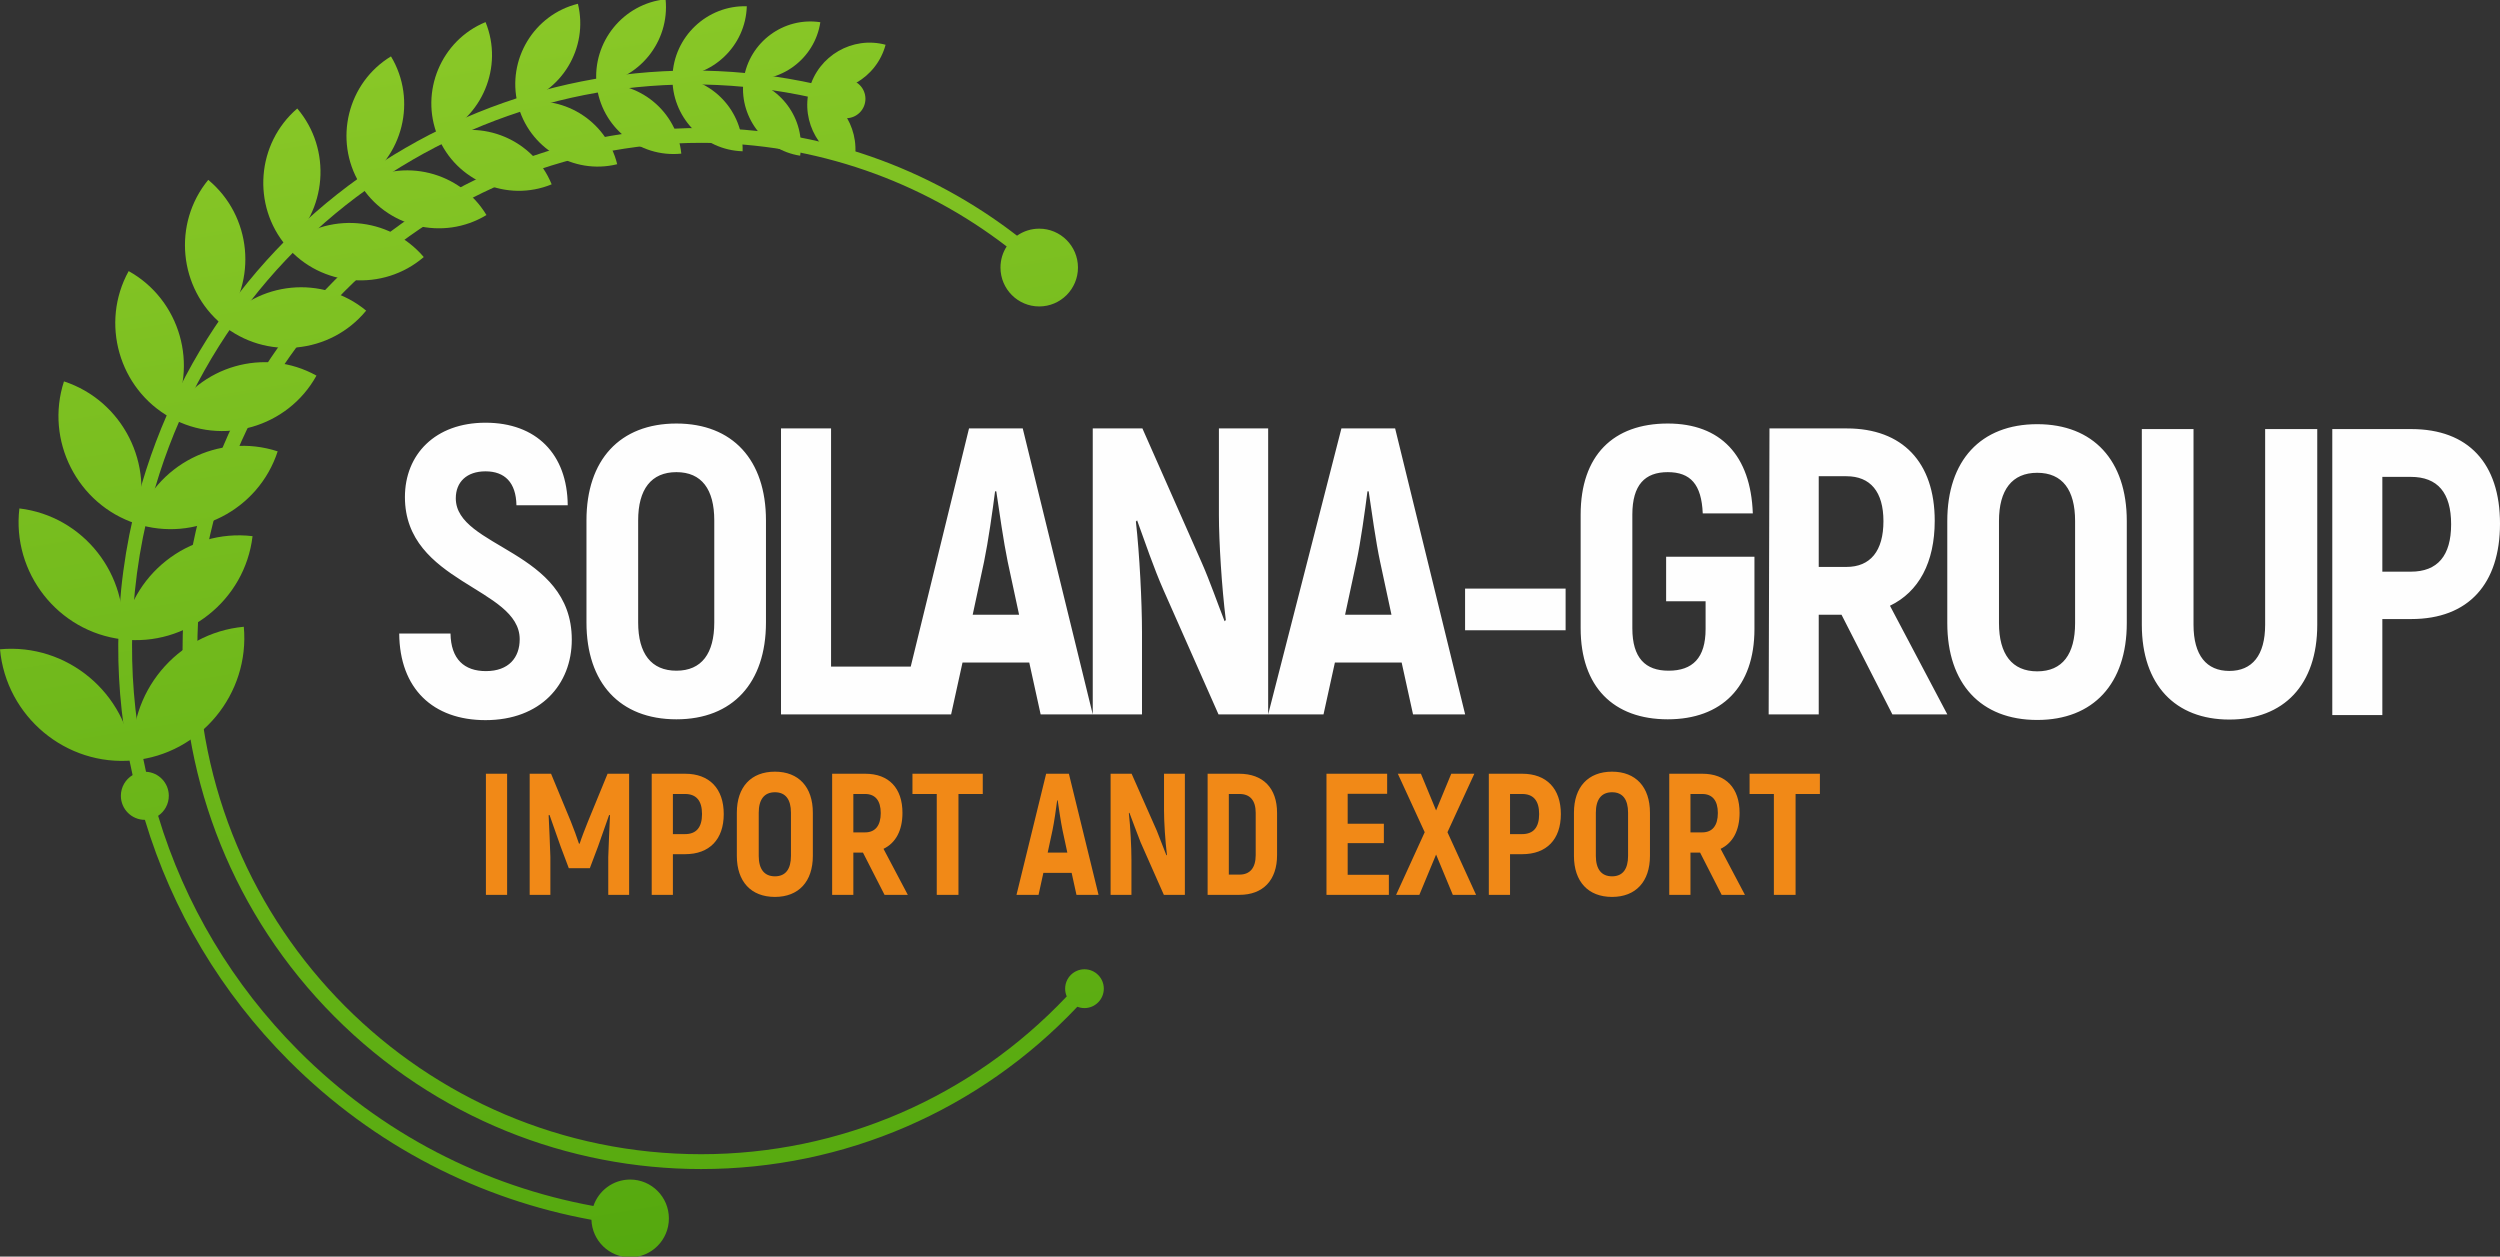 <svg width="189" height="95" viewBox="0 0 189 95" fill="none" xmlns="http://www.w3.org/2000/svg">
<rect x="0" y="0" width="189" height="95" fill="#333333" stroke="none"/>
<path d="M62.513 7.633C51.477 4.894 40.341 6.778 31.177 12.088L31.178 12.089C21.788 17.531 14.467 26.568 11.439 37.911C10.473 41.527 10.002 45.156 9.983 48.723C9.966 51.996 10.329 55.222 11.039 58.346C11.998 58.392 12.762 59.188 12.762 60.162C12.762 60.793 12.441 61.35 11.954 61.676C13.972 68.383 17.609 74.452 22.552 79.415C28.871 85.757 36.69 89.677 44.863 91.174C45.254 90.011 46.349 89.174 47.639 89.174C49.257 89.174 50.568 90.49 50.568 92.114C50.568 93.738 49.257 95.054 47.639 95.054C46.055 95.054 44.765 93.792 44.712 92.216C36.323 90.686 28.296 86.668 21.811 80.158C16.742 75.07 13.023 68.857 10.954 61.98H10.95C9.95 61.98 9.138 61.166 9.138 60.162C9.138 59.497 9.494 58.915 10.025 58.598C9.295 55.392 8.922 52.08 8.94 48.719C8.959 45.055 9.441 41.337 10.427 37.64C13.53 26.017 21.032 16.757 30.654 11.181H30.656C40.051 5.736 51.466 3.805 62.777 6.616C63.042 6.245 63.476 6.003 63.966 6.003C64.772 6.003 65.427 6.66 65.427 7.47C65.427 8.28 64.772 8.937 63.966 8.937C63.213 8.937 62.594 8.367 62.513 7.633Z" fill="url(#paint0_linear_300_1347)"/>
<path fill-rule="evenodd" clip-rule="evenodd" d="M0 49.086C5.069 48.617 9.598 52.397 10.064 57.485C9.598 52.397 13.363 47.851 18.432 47.383C18.899 52.471 15.133 57.017 10.064 57.485C4.996 57.953 0.466 54.174 0 49.086Z" fill="url(#paint1_linear_300_1347)"/>
<path fill-rule="evenodd" clip-rule="evenodd" d="M1.465 38.438C6.312 39.014 9.809 43.467 9.236 48.333C9.809 43.467 14.245 39.957 19.093 40.533C18.519 45.399 14.083 48.909 9.236 48.333C4.388 47.757 0.891 43.304 1.465 38.438Z" fill="url(#paint2_linear_300_1347)"/>
<path fill-rule="evenodd" clip-rule="evenodd" d="M4.836 28.833C9.279 30.288 11.728 35.127 10.279 39.586C11.728 35.127 16.549 32.668 20.991 34.123C20.992 34.123 20.992 34.123 20.992 34.123C19.542 38.582 14.722 41.041 10.279 39.586C10.279 39.586 10.279 39.586 10.279 39.586C5.836 38.132 3.387 33.293 4.836 28.833Z" fill="url(#paint3_linear_300_1347)"/>
<path fill-rule="evenodd" clip-rule="evenodd" d="M9.727 20.495C13.632 22.668 15.055 27.653 12.89 31.572C15.055 27.653 20.021 26.224 23.925 28.397C21.761 32.316 16.794 33.745 12.89 31.572C8.986 29.399 7.562 24.414 9.727 20.495Z" fill="url(#paint4_linear_300_1347)"/>
<path fill-rule="evenodd" clip-rule="evenodd" d="M15.743 13.598C19.026 16.317 19.497 21.238 16.789 24.533C19.497 21.238 24.399 20.765 27.682 23.484C24.974 26.779 20.072 27.252 16.789 24.533C13.505 21.814 13.035 16.894 15.743 13.598Z" fill="url(#paint5_linear_300_1347)"/>
<path fill-rule="evenodd" clip-rule="evenodd" d="M22.473 8.203C25.103 11.291 24.738 15.978 21.661 18.618C24.738 15.978 29.407 16.345 32.037 19.433C28.961 22.073 24.291 21.706 21.661 18.618C19.031 15.53 19.397 10.843 22.473 8.203Z" fill="url(#paint6_linear_300_1347)"/>
<path fill-rule="evenodd" clip-rule="evenodd" d="M29.558 4.263C31.543 7.561 30.479 11.89 27.193 13.883C30.479 11.89 34.791 12.959 36.776 16.257C33.49 18.249 29.178 17.181 27.193 13.883C25.208 10.584 26.272 6.255 29.558 4.263Z" fill="url(#paint7_linear_300_1347)"/>
<path fill-rule="evenodd" clip-rule="evenodd" d="M36.708 1.671C38.083 5.044 36.458 8.932 33.098 10.311C36.458 8.932 40.331 10.563 41.706 13.936C38.346 15.315 34.472 13.684 33.098 10.311C31.723 6.939 33.348 3.05 36.708 1.671Z" fill="url(#paint8_linear_300_1347)"/>
<path fill-rule="evenodd" clip-rule="evenodd" d="M43.689 0.286C44.507 3.621 42.456 7.021 39.134 7.841C42.456 7.021 45.843 9.079 46.66 12.415C43.338 13.235 39.951 11.177 39.134 7.841C38.317 4.506 40.367 1.106 43.689 0.286Z" fill="url(#paint9_linear_300_1347)"/>
<path fill-rule="evenodd" clip-rule="evenodd" d="M50.318 -0.054C50.645 3.155 48.297 6.048 45.1 6.376C48.297 6.048 51.179 8.405 51.506 11.614C48.31 11.942 45.427 9.585 45.1 6.376C44.774 3.167 47.122 0.274 50.318 -0.054Z" fill="url(#paint10_linear_300_1347)"/>
<path fill-rule="evenodd" clip-rule="evenodd" d="M56.458 0.473C56.371 3.488 53.842 5.883 50.839 5.795C53.842 5.883 56.228 8.421 56.141 11.436C53.137 11.348 50.752 8.81 50.839 5.795C50.926 2.78 53.455 0.385 56.458 0.473Z" fill="url(#paint11_linear_300_1347)"/>
<path fill-rule="evenodd" clip-rule="evenodd" d="M62.017 1.68C61.598 4.455 58.993 6.381 56.228 5.96C58.993 6.381 60.911 8.996 60.492 11.771C57.727 11.35 55.809 8.735 56.228 5.96C56.648 3.185 59.253 1.259 62.017 1.68Z" fill="url(#paint12_linear_300_1347)"/>
<path fill-rule="evenodd" clip-rule="evenodd" d="M66.95 3.384C66.28 5.893 63.687 7.396 61.188 6.723C63.687 7.396 65.184 9.998 64.514 12.507C62.015 11.835 60.518 9.232 61.188 6.723C61.857 4.214 64.45 2.712 66.95 3.384Z" fill="url(#paint13_linear_300_1347)"/>
<path d="M25.285 76.854C17.63 69.17 13.803 59.099 13.803 49.028C13.803 27.294 31.354 9.676 53.006 9.676C61.993 9.676 70.274 12.712 76.886 17.818C77.361 17.483 77.94 17.287 78.565 17.287C80.183 17.287 81.494 18.603 81.494 20.227C81.494 21.851 80.183 23.167 78.565 23.167C76.948 23.167 75.636 21.851 75.636 20.227C75.636 19.638 75.808 19.09 76.105 18.631C69.698 13.717 61.692 10.798 53.006 10.798C31.971 10.798 14.92 27.913 14.92 49.028C14.92 70.142 31.971 87.258 53.006 87.258C63.515 87.258 73.436 82.956 80.646 75.328C80.568 75.149 80.525 74.951 80.525 74.744C80.525 73.934 81.179 73.277 81.986 73.277C82.793 73.277 83.448 73.934 83.448 74.744C83.448 75.554 82.793 76.211 81.986 76.211C81.797 76.211 81.615 76.174 81.449 76.109C74.046 83.94 63.838 88.38 53.006 88.38C42.973 88.38 32.94 84.538 25.285 76.854Z" fill="url(#paint14_linear_300_1347)"/>
<path d="M36.704 54.442C40.858 54.442 43.227 51.755 43.227 48.358C43.227 41.563 34.458 41.439 34.458 37.671C34.458 36.435 35.289 35.633 36.704 35.633C38.15 35.633 39.012 36.466 39.043 38.196H42.92C42.889 34.335 40.551 31.957 36.704 31.957C32.889 31.957 30.612 34.366 30.612 37.578C30.612 44.095 39.289 44.404 39.289 48.327C39.289 49.717 38.458 50.736 36.735 50.736C35.104 50.736 34.089 49.84 34.058 47.894H30.181C30.212 52.064 32.735 54.442 36.704 54.442ZM51.138 54.38C55.383 54.38 57.907 51.632 57.907 47.06V39.339C57.907 34.767 55.383 32.019 51.138 32.019C46.86 32.019 44.337 34.771 44.337 39.339V47.06C44.337 51.629 46.86 54.38 51.138 54.38ZM51.138 50.705C49.23 50.705 48.245 49.408 48.245 47.06V39.339C48.245 36.991 49.23 35.694 51.138 35.694C53.045 35.694 53.999 36.994 53.999 39.339V47.06C53.999 49.405 53.045 50.705 51.138 50.705ZM62.828 50.396V32.389H59.044V54.01H69.567V50.396H62.828ZM78.673 54.01H82.612L77.319 32.389H73.258L67.966 54.01H71.904L72.766 50.087H77.812L78.673 54.01ZM73.535 46.474L74.396 42.459C74.704 40.976 75.043 38.598 75.227 37.146H75.319C75.535 38.598 75.873 40.976 76.181 42.459L77.043 46.474H73.535ZM92.15 32.389V38.968C92.15 40.945 92.366 44.435 92.673 46.875L92.581 46.968C92.058 45.64 91.463 43.92 90.858 42.551L86.366 32.389H82.612V54.01H86.335V47.802C86.335 45.547 86.15 41.872 85.873 39.431L85.966 39.339C86.55 40.945 87.231 42.959 87.966 44.62L92.12 54.01H95.873V32.389H92.15ZM106.826 54.01H110.765L105.472 32.389H101.411L95.873 54.01H100.057L100.918 50.087H105.965L106.826 54.01ZM101.688 46.474L102.549 42.459C102.867 40.978 103.195 38.598 103.38 37.146H103.472C103.687 38.598 104.016 40.979 104.334 42.459L105.195 46.474H101.688ZM110.76 47.647H118.36V44.497H110.76V47.647ZM126.082 54.38C130.143 54.38 132.636 51.941 132.636 47.555V42.088H125.959V45.454H128.943V47.555C128.943 49.745 127.959 50.705 126.144 50.705C124.39 50.705 123.405 49.748 123.405 47.493V38.907C123.405 36.652 124.359 35.694 126.082 35.694C127.805 35.694 128.636 36.621 128.728 38.814H132.513C132.359 34.428 130.082 32.019 126.082 32.019C121.959 32.019 119.497 34.431 119.497 38.907V47.493C119.497 51.938 121.99 54.38 126.082 54.38ZM143.065 54.01H147.219L142.881 45.794C145.065 44.744 146.265 42.52 146.265 39.37C146.265 34.953 143.831 32.389 139.619 32.389H133.772L133.711 54.01H137.496V46.474H139.219L143.065 54.01ZM137.496 36.003H139.588C141.404 36.003 142.388 37.177 142.388 39.401C142.388 41.655 141.401 42.86 139.588 42.86H137.496V36.003ZM154.015 54.429C158.262 54.429 160.785 51.681 160.785 47.109V39.388C160.785 34.817 158.262 32.068 154.015 32.068C149.738 32.068 147.215 34.82 147.215 39.388V47.109C147.215 51.678 149.738 54.429 154.015 54.429ZM154.015 50.754C152.108 50.754 151.123 49.457 151.123 47.109V39.388C151.123 37.04 152.108 35.743 154.015 35.743C155.923 35.743 156.877 37.043 156.877 39.388V47.109C156.877 49.454 155.923 50.754 154.015 50.754ZM168.537 54.398C172.661 54.398 175.184 51.773 175.184 47.233V32.438H171.245V47.233C171.245 49.547 170.261 50.723 168.537 50.723C166.814 50.723 165.83 49.55 165.83 47.233V32.438H161.922V47.233C161.922 51.771 164.445 54.398 168.537 54.398ZM182.29 32.438H176.321V54.059H180.105V46.8H182.29C186.628 46.8 189 44.127 189 39.586C189 35.046 186.621 32.438 182.29 32.438ZM182.259 43.218H180.105V36.052H182.259C184.29 36.052 185.305 37.257 185.305 39.635C185.305 42.013 184.282 43.218 182.259 43.218Z" fill="#FEFEFE"/>
<path d="M36.735 58.495V67.65H38.338V58.495H36.735ZM45.933 58.495L44.461 62.079C44.266 62.562 43.94 63.399 43.823 63.779H43.77C43.653 63.399 43.34 62.562 43.145 62.079L41.66 58.495H40.044V67.65H41.608V64.786C41.569 63.713 41.53 62.667 41.477 61.634L41.543 61.608C41.816 62.366 42.103 63.19 42.39 64.014L43.002 65.636H44.591L45.204 64.014C45.49 63.19 45.79 62.366 46.051 61.608L46.116 61.634C46.064 62.667 46.025 63.713 45.985 64.786V67.65H47.562V58.495H45.933ZM51.797 58.495H49.269V67.65H50.871V64.576H51.797C53.633 64.576 54.715 63.465 54.715 61.542C54.715 59.62 53.633 58.495 51.797 58.495ZM51.783 63.059H50.871V60.025H51.783C52.643 60.025 53.073 60.535 53.073 61.542C53.073 62.549 52.643 63.059 51.783 63.059ZM58.584 67.807C60.382 67.807 61.451 66.643 61.451 64.707V61.438C61.451 59.502 60.382 58.338 58.584 58.338C56.774 58.338 55.705 59.502 55.705 61.438V64.707C55.705 66.643 56.774 67.807 58.584 67.807ZM58.584 66.25C57.777 66.25 57.36 65.701 57.36 64.707V61.438C57.36 60.444 57.777 59.894 58.584 59.894C59.392 59.894 59.796 60.444 59.796 61.438V64.707C59.796 65.701 59.392 66.25 58.584 66.25ZM66.871 67.65H68.63L66.793 64.171C67.718 63.726 68.226 62.785 68.226 61.451C68.226 59.581 67.197 58.495 65.412 58.495H62.91V67.65H64.513V64.459H65.242L66.871 67.65ZM64.513 60.025H65.399C66.167 60.025 66.584 60.522 66.584 61.464C66.584 62.418 66.167 62.928 65.399 62.928H64.513V60.025ZM74.297 58.495H68.982V60.025H70.819V67.65H72.46V60.025H74.297V58.495ZM81.381 67.65H83.049L80.808 58.495H79.088L76.847 67.65H78.514L78.879 65.989H81.016L81.381 67.65ZM79.205 64.459L79.57 62.759C79.7 62.131 79.843 61.124 79.921 60.509H79.961C80.052 61.124 80.195 62.131 80.326 62.759L80.691 64.459H79.205ZM88 58.495V61.281C88 62.118 88.091 63.596 88.221 64.629L88.182 64.668C87.961 64.106 87.687 63.386 87.453 62.798L85.55 58.495H83.961V67.65H85.537V65.021C85.537 64.066 85.459 62.51 85.342 61.477L85.381 61.438C85.628 62.118 85.954 62.955 86.228 63.674L87.987 67.65H89.576V58.495H88ZM91.296 67.65H93.706C95.491 67.65 96.546 66.538 96.546 64.655V61.451C96.546 59.581 95.491 58.495 93.68 58.495H91.296V67.65ZM92.899 66.12V60.025H93.706C94.501 60.025 94.931 60.509 94.931 61.451V64.642C94.931 65.61 94.501 66.12 93.706 66.12H92.899ZM101.884 66.133V63.739H104.62V62.275H101.884V60.012H104.868V58.495H100.282V67.65H104.998V66.133H101.884ZM111.591 67.65L109.428 62.915L111.461 58.495H109.715L108.568 61.268L107.422 58.495H105.676L107.708 62.915L105.546 67.65H107.304L108.568 64.603L109.832 67.65H111.591ZM115.083 58.495H112.555V67.65H114.158V64.576H115.083C116.92 64.576 118.001 63.465 118.001 61.542C118.001 59.62 116.92 58.495 115.083 58.495ZM115.07 63.059H114.158V60.025H115.07C115.929 60.025 116.359 60.535 116.359 61.542C116.359 62.549 115.929 63.059 115.07 63.059ZM121.871 67.807C123.669 67.807 124.737 66.643 124.737 64.707V61.438C124.737 59.502 123.669 58.338 121.871 58.338C120.06 58.338 118.991 59.502 118.991 61.438V64.707C118.991 66.643 120.06 67.807 121.871 67.807ZM121.871 66.25C121.063 66.25 120.646 65.701 120.646 64.707V61.438C120.646 60.444 121.063 59.894 121.871 59.894C122.679 59.894 123.082 60.444 123.082 61.438V64.707C123.082 65.701 122.679 66.25 121.871 66.25ZM130.157 67.65H131.916L130.079 64.171C131.004 63.726 131.512 62.785 131.512 61.451C131.512 59.581 130.483 58.495 128.698 58.495H126.196V67.65H127.799V64.459H128.529L130.157 67.65ZM127.799 60.025H128.685C129.454 60.025 129.87 60.522 129.87 61.464C129.87 62.418 129.454 62.928 128.685 62.928H127.799V60.025ZM137.584 58.495H132.268V60.025H134.105V67.65H135.746V60.025H137.584V58.495Z" fill="#F18917"/>
<defs>
<linearGradient id="paint0_linear_300_1347" x1="53.96" y1="95" x2="36.919" y2="-8.385" gradientUnits="userSpaceOnUse">
<stop stop-color="#54A80E"/>
<stop offset="1" stop-color="#8FCB2A"/>
</linearGradient>
<linearGradient id="paint1_linear_300_1347" x1="53.96" y1="95" x2="36.919" y2="-8.385" gradientUnits="userSpaceOnUse">
<stop stop-color="#54A80E"/>
<stop offset="1" stop-color="#8FCB2A"/>
</linearGradient>
<linearGradient id="paint2_linear_300_1347" x1="53.96" y1="95" x2="36.919" y2="-8.385" gradientUnits="userSpaceOnUse">
<stop stop-color="#54A80E"/>
<stop offset="1" stop-color="#8FCB2A"/>
</linearGradient>
<linearGradient id="paint3_linear_300_1347" x1="53.96" y1="95" x2="36.919" y2="-8.385" gradientUnits="userSpaceOnUse">
<stop stop-color="#54A80E"/>
<stop offset="1" stop-color="#8FCB2A"/>
</linearGradient>
<linearGradient id="paint4_linear_300_1347" x1="53.96" y1="95" x2="36.919" y2="-8.385" gradientUnits="userSpaceOnUse">
<stop stop-color="#54A80E"/>
<stop offset="1" stop-color="#8FCB2A"/>
</linearGradient>
<linearGradient id="paint5_linear_300_1347" x1="53.96" y1="95" x2="36.919" y2="-8.385" gradientUnits="userSpaceOnUse">
<stop stop-color="#54A80E"/>
<stop offset="1" stop-color="#8FCB2A"/>
</linearGradient>
<linearGradient id="paint6_linear_300_1347" x1="53.96" y1="95" x2="36.919" y2="-8.385" gradientUnits="userSpaceOnUse">
<stop stop-color="#54A80E"/>
<stop offset="1" stop-color="#8FCB2A"/>
</linearGradient>
<linearGradient id="paint7_linear_300_1347" x1="53.96" y1="95" x2="36.919" y2="-8.385" gradientUnits="userSpaceOnUse">
<stop stop-color="#54A80E"/>
<stop offset="1" stop-color="#8FCB2A"/>
</linearGradient>
<linearGradient id="paint8_linear_300_1347" x1="53.96" y1="95" x2="36.919" y2="-8.385" gradientUnits="userSpaceOnUse">
<stop stop-color="#54A80E"/>
<stop offset="1" stop-color="#8FCB2A"/>
</linearGradient>
<linearGradient id="paint9_linear_300_1347" x1="53.96" y1="95" x2="36.919" y2="-8.385" gradientUnits="userSpaceOnUse">
<stop stop-color="#54A80E"/>
<stop offset="1" stop-color="#8FCB2A"/>
</linearGradient>
<linearGradient id="paint10_linear_300_1347" x1="53.96" y1="95" x2="36.919" y2="-8.385" gradientUnits="userSpaceOnUse">
<stop stop-color="#54A80E"/>
<stop offset="1" stop-color="#8FCB2A"/>
</linearGradient>
<linearGradient id="paint11_linear_300_1347" x1="53.96" y1="95" x2="36.919" y2="-8.385" gradientUnits="userSpaceOnUse">
<stop stop-color="#54A80E"/>
<stop offset="1" stop-color="#8FCB2A"/>
</linearGradient>
<linearGradient id="paint12_linear_300_1347" x1="53.96" y1="95" x2="36.919" y2="-8.385" gradientUnits="userSpaceOnUse">
<stop stop-color="#54A80E"/>
<stop offset="1" stop-color="#8FCB2A"/>
</linearGradient>
<linearGradient id="paint13_linear_300_1347" x1="53.96" y1="95" x2="36.919" y2="-8.385" gradientUnits="userSpaceOnUse">
<stop stop-color="#54A80E"/>
<stop offset="1" stop-color="#8FCB2A"/>
</linearGradient>
<linearGradient id="paint14_linear_300_1347" x1="53.96" y1="95" x2="36.919" y2="-8.385" gradientUnits="userSpaceOnUse">
<stop stop-color="#54A80E"/>
<stop offset="1" stop-color="#8FCB2A"/>
</linearGradient>
</defs>
</svg>
